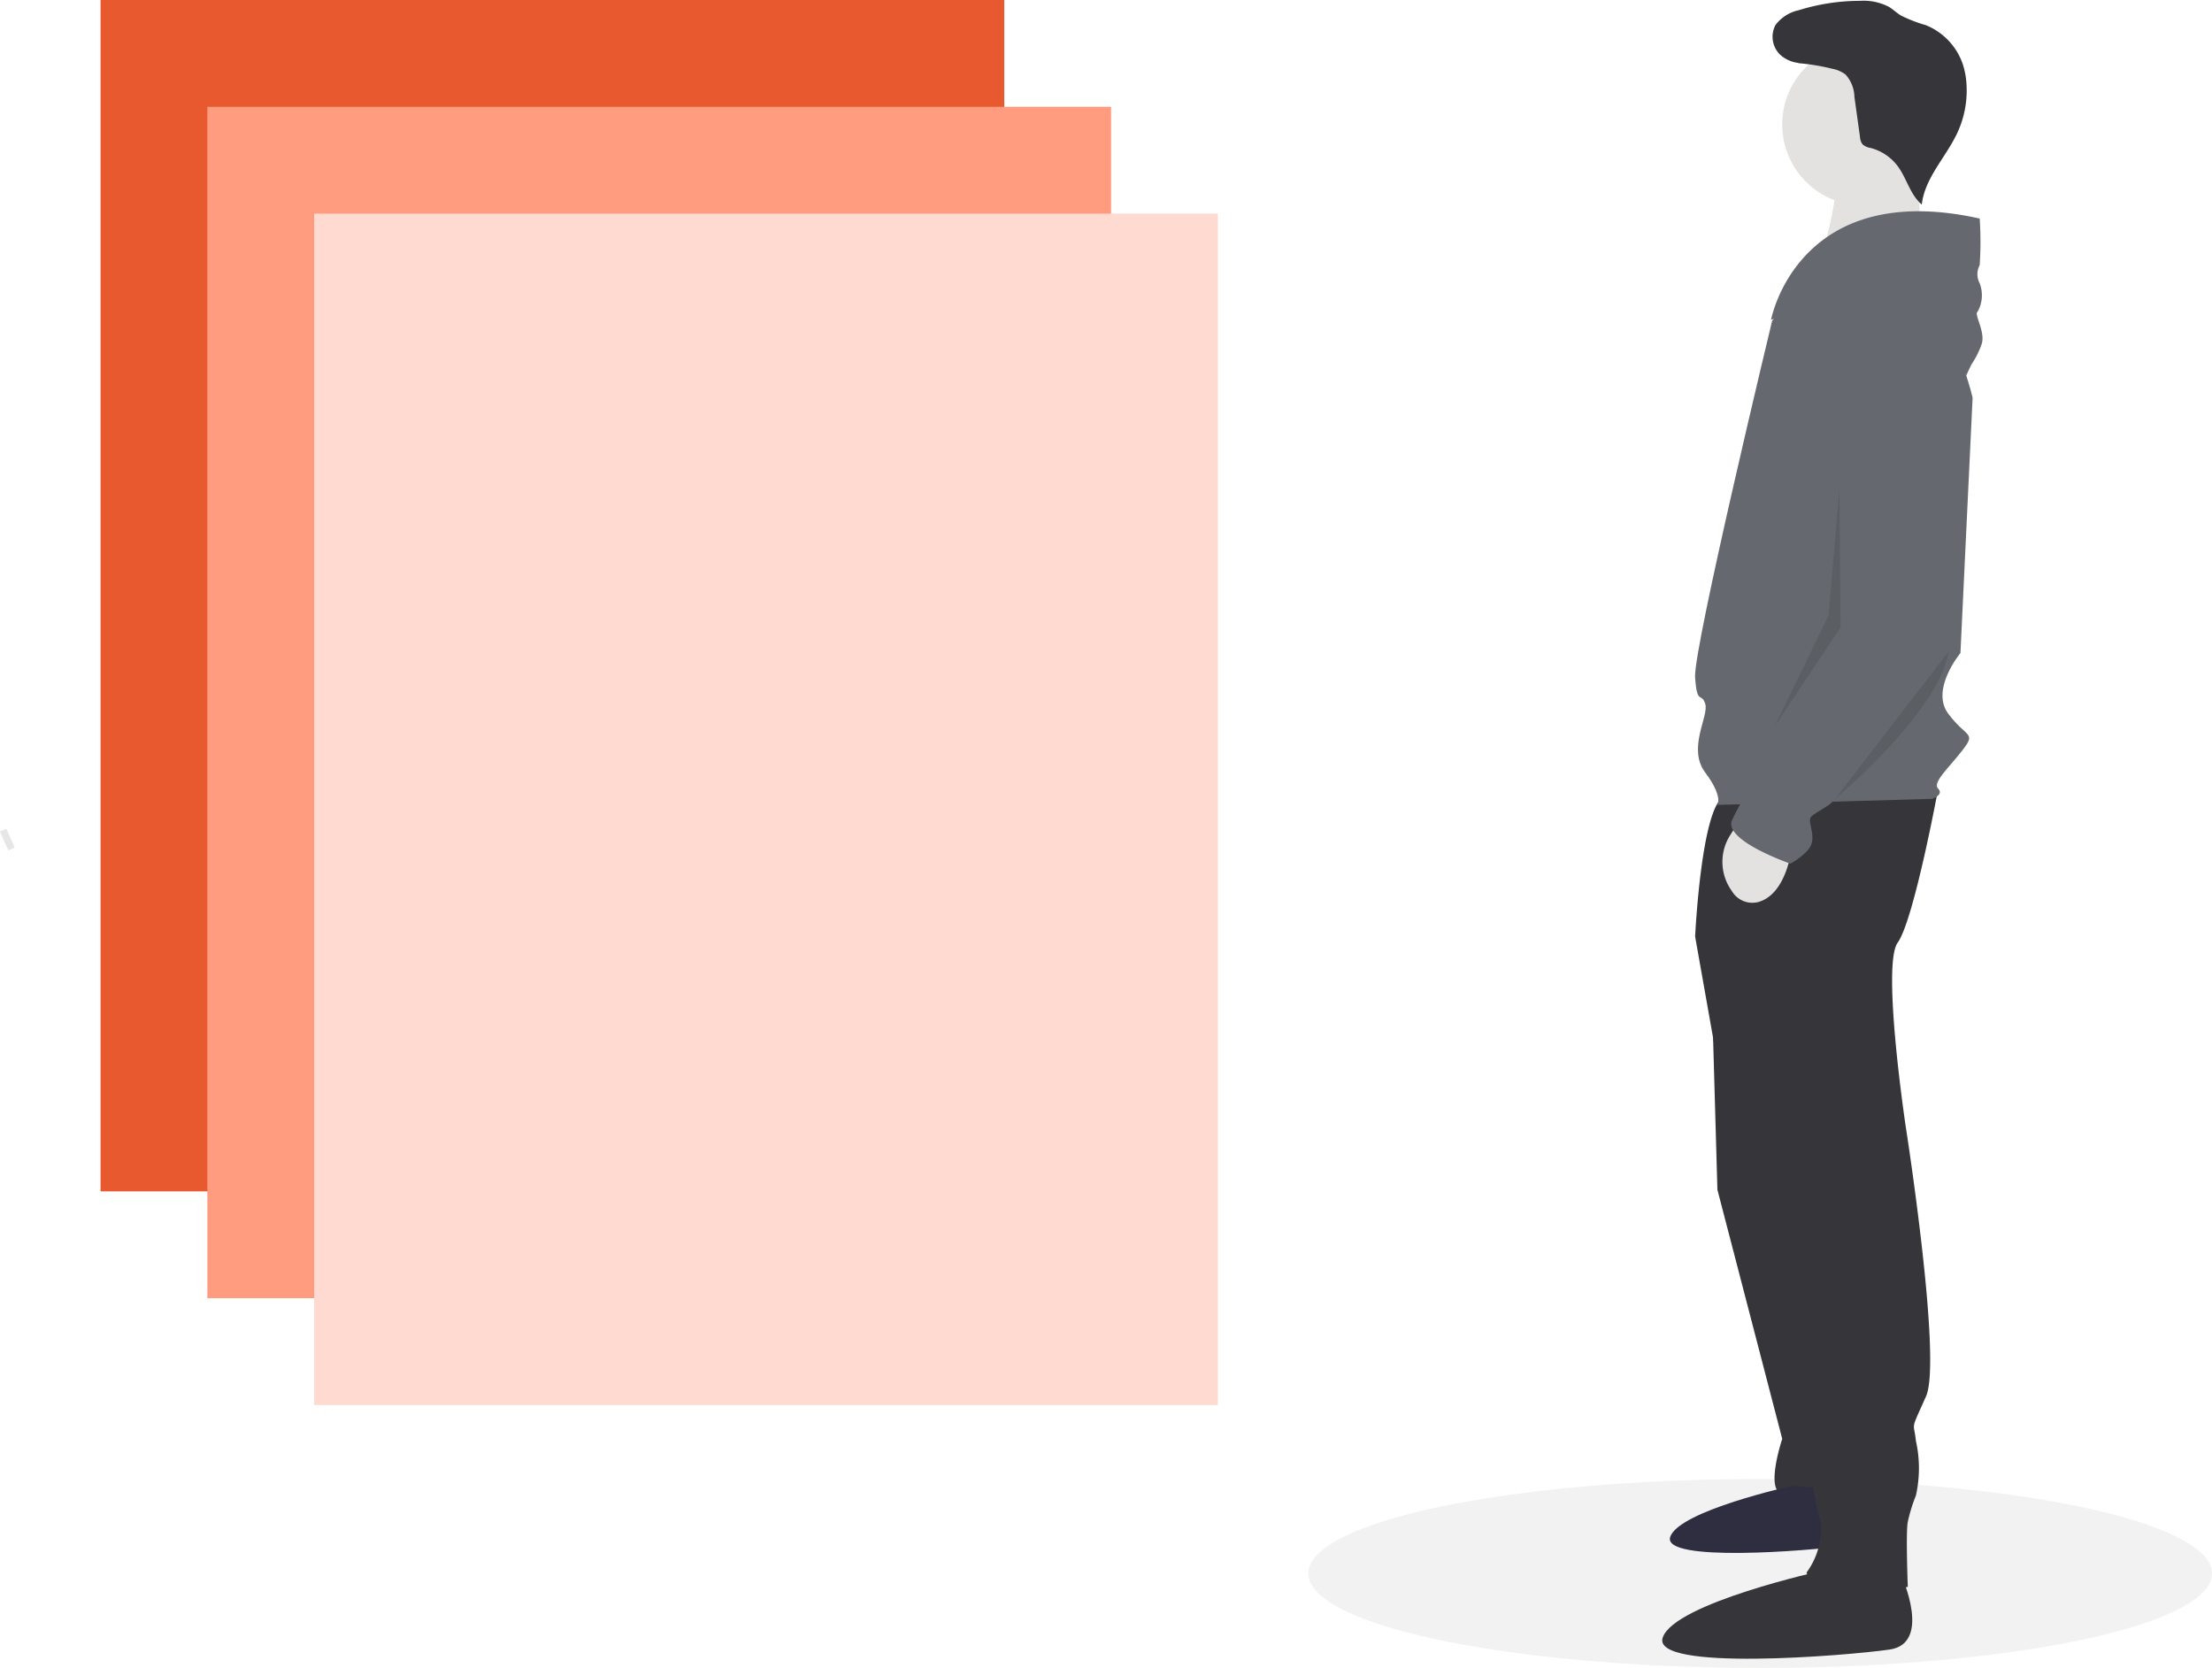 <svg xmlns="http://www.w3.org/2000/svg" width="106.103" height="79.998" viewBox="0 0 106.103 79.998">
  <g id="Group_7231" data-name="Group 7231" transform="translate(-13490.761 -17577)">
    <g id="Group_7230" data-name="Group 7230" transform="translate(13490.761 17577.041)">
      <ellipse id="Ellipse_63" data-name="Ellipse 63" cx="21.675" cy="4.532" rx="21.675" ry="4.532" transform="translate(62.754 70.894)" fill="#f2f2f2"/>
      <path id="Path_8814" data-name="Path 8814" d="M254.565,505.528c.129.3.265.6.4.9l-.3.141c-.141-.3-.279-.608-.409-.911Z" transform="translate(-254.26 -465.821)" fill="#e6e6e6"/>
      <path id="Path_8835" data-name="Path 8835" d="M824.459,554.946l.291,10.2,3.109,11.949s-.68,2.04-.194,2.526a13.868,13.868,0,0,0,2.72,1.36l-1.846-25.452Z" transform="translate(-742.371 -508.125)" fill="#36363a"/>
      <path id="Path_8836" data-name="Path 8836" d="M819.367,724.675s1.109,2.439-.443,2.661-8.721.813-8.277-.443,5.839-2.439,5.839-2.439Z" transform="translate(-730.529 -653.228)" fill="#2f2e41"/>
      <path id="Path_8837" data-name="Path 8837" d="M830.719,492.008s-1.166,6.314-1.943,7.383.389,8.84.389,8.84,1.749,11.172.971,12.92-.583,1.166-.486,2.137a5.97,5.97,0,0,1,0,2.623,7.685,7.685,0,0,0-.389,1.263c-.1.486,0,3.109,0,3.109s-4.177,1.457-4.857-.68a3.555,3.555,0,0,0,.68-2.429,12.937,12.937,0,0,1-.486-3.3v-2.04l-4.469-16.709-1.069-6.023s.291-6.12,1.36-6.7S830.719,492.008,830.719,492.008Z" transform="translate(-737.75 -454.221)" fill="#36363a"/>
      <path id="Path_8838" data-name="Path 8838" d="M819.574,752.946s1.457,3.206-.583,3.5-11.463,1.069-10.88-.583,7.674-3.206,7.674-3.206Z" transform="translate(-728.353 -677.37)" fill="#36363a"/>
      <ellipse id="Ellipse_82" data-name="Ellipse 82" cx="3.886" cy="3.886" rx="3.886" ry="3.886" transform="translate(85.488 2.042)" fill="#e3e2e0"/>
      <path id="Path_8839" data-name="Path 8839" d="M865.27,281.809l-.072,4.962-4.764.016s1.209-3.885.668-4.7S865.27,281.809,865.27,281.809Z" transform="translate(-773.165 -274.164)" fill="#e3e2e0"/>
      <path id="Path_8840" data-name="Path 8840" d="M822.742,318.6s3.4-4.371,6.023-2.526,3.594,6.217,3.594,6.217l-.583,12.24s-1.457,1.749-.583,2.914,1.36.874.68,1.749-1.457,1.554-1.166,1.846-.291.486-.291.486l-10.3.291s.291-.389-.583-1.554.194-2.72,0-3.3-.389.1-.486-1.263S822.742,318.6,822.742,318.6Z" transform="translate(-737.739 -303.252)" fill="#65696f"/>
      <path id="Path_8841" data-name="Path 8841" d="M831.492,504.635s-.194,2.429-1.651,2.817a1.143,1.143,0,0,1-1.255-.536,2.386,2.386,0,0,1-.076-2.677l.36-.576Z" transform="translate(-745.517 -464.225)" fill="#e3e2e0"/>
      <path id="Path_8842" data-name="Path 8842" d="M854.371,300.168a16.98,16.98,0,0,1,0,2.234.929.929,0,0,0,0,.874,1.607,1.607,0,0,1-.1,1.36c-.194.1.389.971.194,1.554a4.215,4.215,0,0,1-.486.971c-.1.194-.254.542-.254.542s-2.855-6.08-5.186-4.622a16.9,16.9,0,0,1-4.177,1.943S845.628,298.225,854.371,300.168Z" transform="translate(-759.411 -289.727)" fill="#65696f"/>
      <path id="Path_8843" data-name="Path 8843" d="M838.767,333.482s3.109.291,2.914,4.371.291,10.492.291,10.492-5.343,8.16-6.217,8.743-.971.486-.874.971.194.874-.194,1.263a3.355,3.355,0,0,1-.777.583s-3.109-1.069-2.817-2.04a9.994,9.994,0,0,1,1.651-2.526,41.817,41.817,0,0,0,2.429-4.371c.1-.583.1-.486.389-.777a4.561,4.561,0,0,0,1.069-2.04V346.3l-.814-9.864a2.859,2.859,0,0,1,.758-2.215A2.474,2.474,0,0,1,838.767,333.482Z" transform="translate(-748.032 -318.523)" fill="#65696f"/>
      <path id="Path_8844" data-name="Path 8844" d="M846.664,232.651a1.583,1.583,0,0,1-1.467-.336,1.2,1.2,0,0,1-.237-1.435,1.892,1.892,0,0,1,1.119-.712,9.906,9.906,0,0,1,2.942-.449,2.641,2.641,0,0,1,1.379.287c.2.122.372.289.571.414a7.128,7.128,0,0,0,1.208.468,3.1,3.1,0,0,1,1.766,1.87,3.736,3.736,0,0,1,.172.878,4.811,4.811,0,0,1-.42,2.385c-.542,1.182-1.574,2.176-1.719,3.468-.555-.466-.718-1.248-1.148-1.832a2.375,2.375,0,0,0-1.3-.88.755.755,0,0,1-.393-.176.65.65,0,0,1-.123-.354l-.267-1.92a1.655,1.655,0,0,0-.427-1.074,1.519,1.519,0,0,0-.637-.276,10.268,10.268,0,0,0-1.662-.271" transform="translate(-759.796 -229.72)" fill="#36363a"/>
      <path id="Path_8845" data-name="Path 8845" d="M871.074,446.5l-5.453,7.077S870.642,449.379,871.074,446.5Z" transform="translate(-777.606 -415.291)" opacity="0.1"/>
      <path id="Path_8846" data-name="Path 8846" d="M638.116,276.575l.052,6.684L635,288.009l2.591-5.327Z" transform="translate(-549.882 -253.201)" opacity="0.1"/>
    </g>
    <rect id="Rectangle_3970" data-name="Rectangle 3970" width="43.349" height="57.142" transform="translate(13495.584 17577)" fill="#e9592f"/>
    <rect id="Rectangle_3971" data-name="Rectangle 3971" width="43.349" height="57.142" transform="translate(13500.707 17582.123)" fill="#ff9b7e"/>
    <rect id="Rectangle_3972" data-name="Rectangle 3972" width="43.349" height="57.142" transform="translate(13505.83 17587.246)" fill="#ffdad0"/>
  </g>
</svg>

